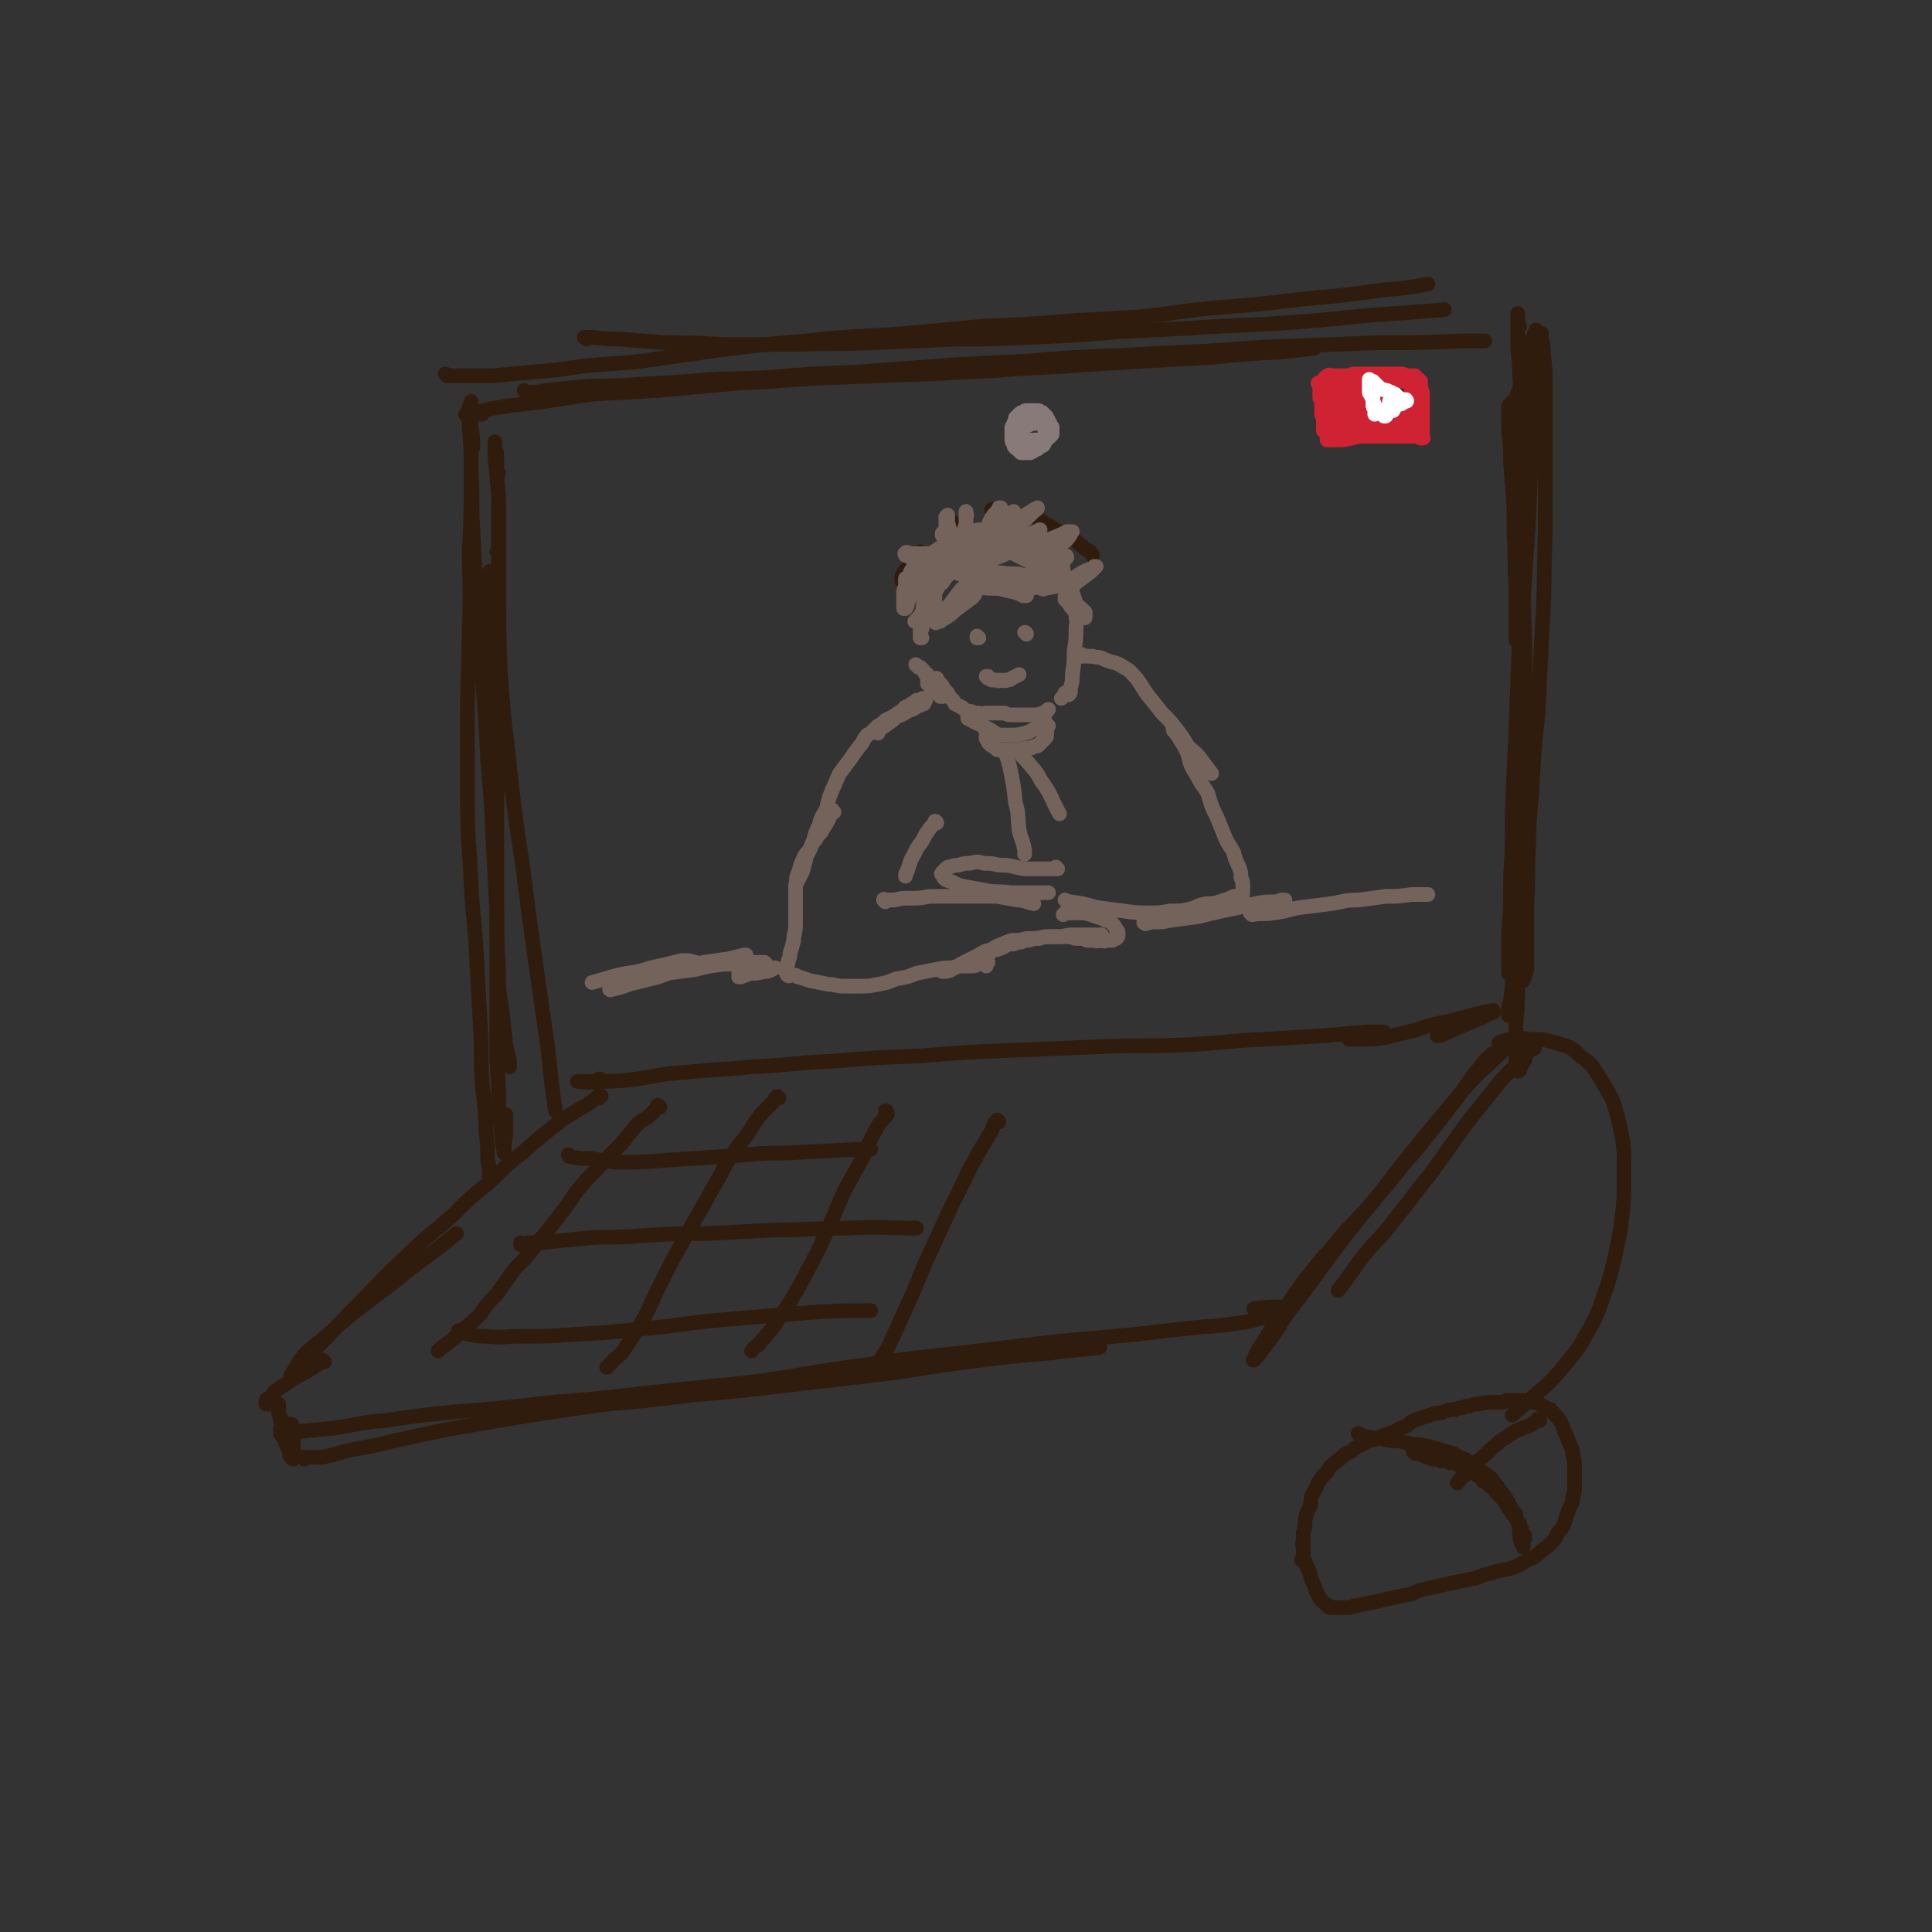 <svg viewBox='0 0 1054 1054' version='1.1' xmlns='http://www.w3.org/2000/svg' xmlns:xlink='http://www.w3.org/1999/xlink'><rect x="0" y="0" width="1054" height="1054" fill="#333333" stroke="none"/><g fill='none' stroke='rgb(48,28,12)' stroke-width='8' stroke-linecap='round' stroke-linejoin='round'><path d='M268,313c0,0 -1,-2 -1,-1 0,13 0,14 0,28 1,19 1,19 2,37 1,20 1,20 3,40 0,6 0,6 0,13 '/><path d='M272,258c0,0 -1,-1 -1,-1 0,0 0,1 0,0 0,-4 0,-4 0,-9 0,-2 -1,-2 -1,-3 0,-1 0,-1 0,-2 0,-1 0,-1 0,-1 0,0 0,-1 0,-1 0,4 0,4 0,8 1,11 1,11 2,21 0,13 0,13 0,26 0,15 0,15 0,30 0,19 0,19 0,38 0,23 0,23 0,45 -1,25 -1,25 -1,49 0,23 0,23 0,46 0,21 0,21 0,41 0,17 0,17 0,34 1,13 1,13 1,26 1,8 1,8 2,16 0,3 0,3 1,7 0,0 0,1 0,1 0,-4 0,-5 1,-10 0,-6 0,-6 0,-11 '/><path d='M272,302c0,0 -1,-1 -1,-1 0,0 1,1 1,1 0,-6 0,-7 0,-13 0,-4 0,-4 0,-9 0,-2 0,-2 0,-4 0,-1 0,-1 0,-2 0,0 0,-1 0,0 0,6 0,7 0,14 0,15 0,15 0,30 0,25 0,25 1,49 2,30 3,30 6,61 4,34 5,33 9,67 4,29 4,29 8,57 3,20 3,20 5,40 1,7 1,7 2,14 '/><path d='M263,226c0,-1 -1,-1 -1,-1 -1,-1 0,0 -1,0 '/><path d='M255,227c0,0 -1,-1 -1,-1 0,0 0,0 0,0 0,0 0,0 1,0 3,0 3,-1 6,-1 6,-2 6,-2 13,-3 11,-2 11,-1 23,-3 13,-2 13,-2 27,-4 17,-1 17,-1 35,-2 22,-2 22,-2 44,-4 25,-1 25,-2 50,-3 26,-1 26,-1 53,-2 20,-1 20,-1 39,-2 23,-2 23,-1 46,-3 17,-1 17,-1 33,-2 18,-1 18,-1 36,-2 20,-2 20,-2 39,-3 9,-1 9,-1 18,-2 '/><path d='M287,214c0,0 -1,-1 -1,-1 0,0 1,1 2,1 5,0 5,0 10,-1 9,-1 9,-1 19,-2 13,-1 13,0 26,-1 16,-1 16,-1 33,-2 21,-2 21,-1 42,-2 24,-2 24,-2 49,-3 27,-2 27,-2 54,-4 19,-1 19,-1 39,-2 24,-2 24,-2 48,-3 20,-1 20,-1 40,-2 25,-1 25,-2 50,-3 27,-1 27,-1 53,-2 23,0 23,0 46,-1 6,0 6,0 13,0 '/><path d='M836,187c-1,0 -1,-1 -1,-1 0,0 0,0 0,1 1,0 0,0 0,0 0,2 0,2 0,3 1,7 1,7 1,13 0,12 0,12 0,23 0,16 0,16 -1,32 -1,27 -1,27 -3,54 -2,33 -2,33 -3,65 -1,21 -1,21 -2,43 -1,21 -1,21 -2,41 -1,17 -1,17 -1,34 -1,12 -1,12 -1,24 0,5 0,5 0,10 0,1 0,1 0,2 '/><path d='M829,178c-1,-1 -1,-1 -1,-1 0,-1 0,0 0,0 0,0 0,0 0,-1 0,0 0,0 0,-1 0,-1 0,-1 0,-2 0,0 0,0 0,-1 0,0 0,0 0,-1 0,0 0,0 0,0 0,2 0,2 0,4 0,6 0,6 0,11 0,9 1,9 1,18 1,13 1,13 1,26 1,17 1,17 1,34 0,31 0,31 0,62 1,27 1,27 1,55 0,22 0,22 0,43 0,22 1,22 0,43 0,19 0,19 -1,37 -1,15 -2,15 -3,31 0,12 0,12 -1,24 0,8 0,8 0,16 0,4 0,4 0,7 0,1 0,1 0,2 1,0 1,1 2,0 1,-2 1,-3 3,-6 '/><path d='M257,223c0,0 -1,-1 -1,-1 -1,5 0,6 0,11 1,12 1,12 1,24 1,16 0,16 1,33 1,19 1,19 2,39 2,21 2,21 3,41 2,22 2,22 3,44 2,23 2,23 3,45 1,19 1,19 2,38 0,15 0,16 1,31 0,12 0,12 2,24 1,9 1,9 2,18 1,5 1,5 2,9 0,1 0,1 0,2 0,1 0,1 0,1 -2,-4 -2,-5 -4,-10 -1,-3 -1,-3 -3,-7 '/><path d='M258,244c0,0 -1,0 -1,-1 0,0 0,-1 1,-1 0,-6 -1,-6 -1,-12 0,-3 0,-3 0,-7 0,-1 0,-1 0,-1 0,-1 0,-1 0,-2 0,-1 0,-1 0,-1 0,0 0,1 0,2 0,7 0,7 0,15 0,13 0,13 0,27 0,18 0,18 -1,36 0,21 1,21 0,42 0,24 -1,24 -1,47 0,25 0,25 0,49 0,22 1,22 2,45 1,20 2,20 3,40 1,19 1,19 2,37 1,16 0,16 1,31 1,13 2,13 2,26 1,9 1,9 1,17 1,4 1,4 1,8 0,0 0,0 0,1 0,0 0,0 0,0 '/><path d='M244,205c0,0 0,0 -1,-1 0,0 1,1 1,1 0,0 0,0 0,0 1,0 1,0 2,0 5,0 5,0 9,0 7,0 7,0 14,0 10,-1 10,-1 21,-2 13,-1 13,-1 26,-3 17,-2 17,-1 34,-3 21,-3 21,-3 42,-6 24,-3 24,-3 48,-5 26,-3 26,-2 53,-4 22,-2 22,-2 43,-4 24,-1 24,-1 48,-3 18,-1 18,-1 36,-2 21,-2 21,-3 42,-5 25,-2 25,-2 50,-5 22,-2 22,-2 44,-5 12,-1 12,-1 23,-3 '/><path d='M320,185c0,-1 -2,-1 -1,-1 8,0 9,1 19,1 13,1 13,1 25,2 16,0 16,0 32,1 19,0 19,0 37,0 22,-1 22,0 44,-1 23,-1 23,-1 46,-2 20,0 20,0 40,-1 24,-1 24,-1 48,-3 20,-1 20,-1 40,-2 26,-2 26,-1 53,-3 29,-2 29,-3 58,-5 13,-1 13,-1 27,-2 '/><path d='M839,181c0,0 -1,0 -1,-1 0,0 1,1 1,1 0,0 0,0 -1,0 0,0 0,0 0,0 -1,1 -1,1 -1,1 0,1 0,2 0,3 0,5 0,5 0,11 0,9 0,9 -1,19 0,13 0,13 -1,27 -1,18 -1,18 -2,36 -2,33 -2,33 -4,67 -1,27 -1,27 -2,53 -1,22 -1,22 -2,44 0,19 0,19 0,39 0,15 1,15 1,30 0,11 0,11 -1,22 0,6 0,6 -1,13 -1,3 -1,3 -1,5 0,1 0,1 0,2 0,0 0,1 0,1 1,-2 1,-2 1,-5 2,-6 2,-6 3,-13 1,-11 1,-11 1,-22 0,-17 0,-17 0,-34 -1,-25 -1,-25 -1,-49 '/><path d='M828,350c0,0 -1,0 -1,-1 0,-2 0,-2 0,-5 0,-11 0,-11 0,-23 -1,-15 0,-15 -1,-29 0,-14 0,-14 -1,-28 -1,-11 -1,-11 -1,-21 -1,-7 -1,-7 -1,-13 0,-3 0,-3 0,-6 0,-1 0,-1 0,-2 0,-1 0,-1 1,-1 0,-1 0,-1 1,-1 0,-1 0,-1 1,-1 0,-1 0,-1 1,-1 0,-1 0,-1 1,-2 0,-1 0,-1 0,-2 1,-1 1,-1 1,-2 1,-1 1,-1 1,-1 1,-1 1,-1 1,-2 0,-1 0,-1 1,-1 '/><path d='M841,183c0,0 -1,-1 -1,-1 0,0 0,0 1,0 0,0 0,0 0,0 0,1 0,1 0,1 0,1 0,1 0,2 1,4 1,4 1,8 1,8 1,8 1,16 0,11 0,11 0,22 0,14 0,14 0,27 0,16 0,16 0,32 -1,29 0,29 -2,59 -1,20 -1,20 -2,41 -2,18 -2,18 -3,37 -1,17 -2,17 -2,34 -1,16 0,16 -1,31 0,11 0,11 0,23 0,7 0,7 0,14 -1,3 -1,3 -2,6 0,0 0,0 0,0 '/></g>
<g fill='none' stroke='rgb(135,122,121)' stroke-width='8' stroke-linecap='round' stroke-linejoin='round'><path d='M557,228c0,0 -1,-1 -1,-1 0,0 1,1 1,1 0,0 -1,0 -1,0 0,1 0,1 0,1 -1,1 -1,1 -1,1 0,1 0,1 0,1 0,0 0,0 0,1 0,1 0,1 0,2 0,1 0,1 0,1 0,1 0,1 0,2 1,1 1,1 2,2 1,0 1,0 2,1 1,0 1,0 3,0 1,1 1,0 3,0 1,0 1,1 2,0 2,0 2,0 3,0 1,-1 1,-1 2,-1 1,-1 1,-1 1,-1 1,-1 1,-1 1,-1 0,-1 0,-1 0,-2 0,-1 0,-1 0,-2 -1,-1 -1,-1 -1,-1 0,-1 0,-1 -1,-2 0,-1 0,-1 -1,-2 0,-1 0,-1 -1,-1 0,-1 0,-1 -1,-1 0,-1 0,-1 -1,-1 -1,-1 -1,-1 -2,-1 -1,0 -1,0 -2,0 -1,0 -1,0 -2,0 -1,0 -1,0 -2,0 -1,0 -1,0 -2,1 -1,0 -1,0 -2,1 -1,1 -1,1 -2,2 0,1 0,1 -1,3 0,1 0,1 -1,2 0,2 0,2 0,3 0,2 0,2 0,3 0,2 0,2 1,3 0,1 0,2 2,3 1,1 1,1 2,2 1,0 1,0 3,0 1,0 1,0 2,0 2,-1 2,-1 3,-2 1,-1 1,-1 2,-3 1,-1 1,-1 2,-3 1,-2 1,-2 1,-3 0,-2 0,-2 0,-3 0,-1 0,-1 0,-2 0,-1 0,-1 -1,-2 0,-1 0,-1 -1,-1 -1,-1 -1,-1 -2,-1 -1,-1 -1,-1 -3,-1 -1,0 -1,0 -2,0 -1,0 -1,0 -2,0 -1,0 -1,0 -2,1 -1,1 -1,1 -1,2 -1,1 -1,1 -1,2 -1,1 -1,1 -1,2 0,2 0,2 0,4 0,1 0,1 1,2 0,2 0,2 1,3 1,1 1,2 2,3 2,0 2,0 3,0 3,0 3,0 5,0 1,-1 1,-1 3,-2 1,-1 1,-1 1,-3 1,-1 1,-1 1,-3 0,-2 0,-2 0,-4 -1,-1 -2,-1 -3,-2 -2,-1 -2,0 -4,0 -1,0 -1,0 -3,1 '/></g>
<g fill='none' stroke='rgb(48,28,12)' stroke-width='8' stroke-linecap='round' stroke-linejoin='round'><path d='M329,590c-1,-1 -1,-1 -1,-1 -1,-1 -1,0 -2,0 -1,1 -1,1 -3,1 -1,1 -1,0 -3,0 -1,1 -1,0 -2,0 -1,0 -1,0 -2,0 -1,0 -1,0 -1,0 0,0 0,0 0,0 4,0 4,1 9,0 10,0 10,0 21,-1 14,-2 14,-3 29,-4 18,-2 18,-1 36,-3 21,-1 21,-2 43,-3 25,-2 25,-2 50,-3 24,-2 24,-2 49,-3 24,-1 25,-1 49,-2 23,-1 23,0 46,-1 21,-1 21,-2 42,-3 17,-1 17,-1 34,-2 11,-1 11,-1 22,-2 4,0 4,0 9,0 0,0 1,0 1,0 -2,0 -2,0 -5,0 -5,1 -5,1 -10,2 '/><path d='M328,598c0,0 0,0 -1,-1 0,0 1,1 1,1 0,0 -1,0 -1,1 -2,0 -2,0 -3,1 -4,3 -4,3 -8,5 -6,4 -7,4 -12,8 -9,7 -9,7 -18,15 -10,8 -10,8 -19,17 -10,8 -10,8 -19,17 -13,12 -14,11 -27,24 -12,11 -12,12 -24,24 -10,10 -10,10 -19,20 -6,6 -6,6 -11,12 -3,2 -2,3 -5,5 -1,1 -1,1 -2,2 -1,1 -2,2 -1,1 3,-5 3,-6 8,-12 6,-5 6,-5 12,-10 7,-6 7,-6 14,-12 8,-6 8,-6 16,-12 8,-6 8,-6 15,-12 7,-5 7,-5 15,-11 5,-4 5,-4 10,-8 '/><path d='M822,572c0,0 -1,-1 -1,-1 0,0 1,1 1,1 0,0 0,0 0,-1 0,0 0,0 1,0 1,-1 1,-1 2,-1 0,-1 0,-1 0,-1 1,0 1,0 0,0 -5,4 -5,4 -10,9 -9,8 -9,8 -17,17 -10,12 -10,12 -20,24 -13,16 -13,16 -26,33 -14,17 -14,17 -27,34 -10,14 -10,14 -20,27 -7,9 -6,10 -13,19 -3,4 -3,4 -6,8 -1,1 -1,1 -2,2 0,0 -1,0 0,0 1,-3 1,-4 4,-8 5,-8 5,-8 10,-16 7,-10 7,-10 14,-20 8,-10 8,-10 16,-19 8,-10 9,-10 18,-20 9,-11 10,-11 19,-23 8,-9 8,-9 16,-19 7,-9 7,-9 14,-18 5,-7 5,-7 10,-14 3,-3 2,-3 5,-6 1,-2 1,-1 2,-2 1,-1 1,-1 2,-2 0,0 0,0 1,0 '/><path d='M741,567c-1,0 -1,0 -1,-1 -1,0 0,1 0,1 -1,0 -1,0 -2,0 0,0 0,0 -1,0 0,0 0,0 -1,0 0,0 0,0 0,0 2,0 2,0 5,0 7,0 7,0 15,-1 8,-2 8,-2 16,-4 9,-3 9,-3 19,-5 7,-2 8,-2 15,-4 4,-1 4,-1 7,-1 1,-1 2,-1 2,0 -2,1 -3,1 -6,3 -10,4 -10,4 -21,9 -2,1 -2,1 -4,1 '/><path d='M161,781c0,0 0,-1 -1,-1 0,0 1,0 1,0 0,0 0,0 -1,0 0,0 0,0 -1,0 0,0 0,0 0,1 -1,0 -2,0 -1,0 2,0 2,0 5,0 10,-1 10,-1 20,-2 13,-2 13,-3 27,-4 20,-3 20,-3 41,-5 25,-2 25,-2 50,-5 26,-2 26,-2 51,-5 29,-3 29,-3 58,-6 30,-4 29,-5 59,-9 28,-4 28,-4 56,-7 25,-3 25,-3 50,-6 22,-2 22,-2 44,-4 17,-2 17,-2 35,-4 14,-1 14,-1 27,-3 8,-2 8,-2 16,-3 2,-1 2,-1 5,-2 0,0 1,0 0,-1 -1,-1 -2,-1 -4,-2 -7,0 -7,0 -14,1 '/><path d='M177,743c0,0 -1,-1 -1,-1 0,0 0,0 1,1 0,0 0,0 0,0 -1,0 -1,-1 -1,0 0,0 0,0 -1,0 -1,1 -1,1 -3,2 -1,1 -1,1 -3,2 -2,2 -2,1 -5,3 -4,2 -4,2 -8,5 -3,2 -3,2 -6,4 -1,1 -1,1 -2,3 -1,1 -1,1 -2,1 -1,1 -1,1 -1,2 0,0 0,0 0,1 0,0 0,0 1,0 1,0 1,0 2,0 0,0 0,0 1,0 0,0 0,0 1,0 0,0 0,-1 1,0 0,0 0,0 1,0 0,1 0,1 0,2 0,0 0,0 0,1 0,1 0,1 0,2 0,1 0,1 1,2 0,1 0,1 0,2 1,0 1,1 2,1 1,1 2,1 4,1 '/><path d='M154,783c0,0 0,-1 -1,-1 0,0 1,1 1,1 0,0 0,0 0,0 0,-1 0,-1 0,-1 -1,-1 -1,-1 -1,-1 0,-1 0,-1 0,-1 0,0 0,-1 0,-1 0,0 0,1 0,1 1,3 0,3 2,5 1,3 1,3 2,5 1,2 1,2 1,4 1,1 1,1 1,1 0,1 1,1 1,1 0,-1 0,-1 0,-2 0,-1 0,-1 0,-3 0,-1 0,-1 0,-2 0,-2 0,-2 0,-3 0,0 0,0 0,0 0,1 0,1 0,3 '/><path d='M166,796c0,0 -1,-1 -1,-1 0,0 0,0 1,0 0,0 -1,0 -1,0 0,0 0,0 0,0 1,1 0,0 0,0 0,0 1,0 2,0 4,0 4,0 9,0 8,-2 8,-2 15,-4 12,-2 12,-2 24,-5 14,-3 14,-3 28,-6 23,-4 23,-4 47,-8 20,-3 20,-3 41,-6 23,-2 23,-2 47,-5 24,-2 24,-2 49,-5 26,-3 26,-3 52,-6 24,-3 24,-4 49,-7 23,-3 23,-3 46,-5 13,-2 13,-1 26,-3 '/><path d='M837,572c0,-1 -1,-1 -1,-1 0,0 0,0 0,0 0,0 0,0 0,0 0,0 0,0 0,0 0,1 0,1 -1,1 -2,2 -1,2 -3,4 -8,9 -9,8 -16,17 -8,10 -8,10 -16,20 -10,14 -10,14 -20,28 -10,12 -9,12 -19,24 -8,11 -9,10 -17,20 -7,9 -7,10 -14,19 '/><path d='M819,570c-1,0 -1,-1 -1,-1 -1,0 0,0 0,0 0,0 0,0 0,0 0,0 0,0 1,0 0,-1 0,-1 1,-1 3,-1 3,-1 5,-1 5,0 5,-1 10,0 7,0 7,0 14,2 7,2 8,2 13,7 7,5 7,6 12,14 6,10 6,10 9,21 3,14 3,14 3,28 0,16 0,16 -2,32 -3,15 -3,16 -7,30 -5,13 -4,14 -11,26 -6,11 -7,11 -15,21 -8,9 -9,9 -18,17 -3,3 -4,3 -8,7 '/><path d='M711,852c0,0 -1,-1 -1,-1 0,0 1,0 1,1 0,0 0,0 0,0 0,0 0,0 0,0 -1,-1 0,-1 0,-1 0,-1 0,-1 0,-2 0,-2 0,-2 0,-5 0,-1 -1,-1 0,-3 0,-3 0,-3 0,-5 1,-3 1,-3 1,-7 1,-4 1,-4 3,-8 0,-3 0,-3 1,-6 2,-3 2,-3 3,-6 2,-3 2,-3 5,-6 1,-2 1,-2 3,-4 2,-2 3,-2 5,-4 2,-2 2,-2 5,-3 2,-2 2,-2 4,-3 3,-1 3,-2 6,-3 4,-1 4,-1 8,-3 3,-1 3,-1 6,-2 3,-2 3,-2 6,-3 2,-1 2,-2 4,-3 3,-1 3,-1 6,-2 3,-1 3,-1 6,-2 3,0 3,0 5,-1 3,-1 3,-1 6,-1 2,-1 2,-1 4,-1 2,-1 2,-1 4,-1 2,-1 2,-1 5,-1 4,-1 4,-1 8,-1 1,0 1,0 3,0 2,0 2,0 4,-1 3,0 3,0 5,0 2,0 2,0 4,0 3,1 3,0 5,1 2,0 2,0 4,1 3,2 3,2 6,3 2,3 3,3 5,6 2,3 1,3 3,7 1,2 1,2 2,5 1,2 1,2 2,5 0,2 0,2 1,5 0,3 0,3 0,5 0,2 0,2 0,5 0,2 0,2 0,5 0,2 0,2 -1,5 0,2 0,2 -1,4 -1,2 -1,2 -2,5 -1,3 -1,3 -2,6 -1,2 -1,2 -3,4 -1,2 -1,3 -3,5 -3,3 -3,3 -6,5 -2,2 -2,2 -5,4 -5,2 -5,3 -10,5 -6,2 -6,1 -12,3 -4,1 -4,1 -9,3 -5,1 -5,1 -10,2 -5,1 -5,1 -9,2 -5,1 -5,1 -9,2 -5,1 -4,2 -9,3 -5,1 -5,1 -10,2 -4,1 -4,1 -8,2 -3,0 -3,1 -6,1 -3,1 -3,1 -5,1 -2,1 -2,1 -5,1 -1,0 -1,0 -3,0 -1,0 -1,0 -2,0 -1,0 -1,0 -3,0 -1,0 -1,0 -1,-1 -1,0 -1,0 -2,-1 -1,-1 -1,-1 -2,-2 -1,-1 -1,-1 -2,-3 -1,-2 -1,-2 -2,-5 -1,-2 -1,-2 -2,-5 0,-1 0,-1 -1,-3 0,-1 0,-1 -1,-2 0,-1 0,-1 -1,-2 0,0 0,0 0,-1 '/><path d='M742,783c0,0 -1,0 -1,-1 0,0 0,1 1,1 0,0 0,0 1,0 2,1 2,1 4,1 3,1 4,0 7,1 5,1 5,1 9,1 4,1 4,1 8,2 4,0 4,0 8,1 3,1 3,1 7,2 3,1 3,1 7,2 3,2 3,2 6,3 3,2 3,2 5,4 2,1 2,1 3,2 3,2 3,2 6,4 2,2 2,3 4,5 1,2 1,2 3,4 2,3 2,3 4,7 1,2 1,2 3,4 0,2 0,2 1,4 1,2 0,2 1,4 0,1 0,1 1,3 0,1 0,1 1,3 0,1 0,1 0,2 0,1 0,1 0,2 0,0 0,0 0,0 0,0 0,0 0,0 '/><path d='M840,775c0,-1 -1,-1 -1,-1 0,0 0,0 1,0 0,0 0,0 0,0 0,0 0,0 0,0 0,0 0,0 0,0 0,0 0,0 0,0 0,0 0,0 0,0 0,1 -1,1 -1,1 -2,1 -2,1 -3,2 -2,1 -2,1 -5,2 -5,2 -5,2 -9,5 -4,2 -4,3 -8,6 -4,4 -4,4 -9,8 -3,4 -3,4 -6,7 -2,1 -2,1 -3,3 -1,1 -1,1 -1,1 '/><path d='M830,834c-1,0 -1,-1 -1,-1 0,0 0,0 0,1 0,0 0,0 0,0 0,1 0,1 0,1 0,2 0,2 0,3 0,2 1,2 1,4 '/><path d='M772,793c0,0 0,-1 -1,-1 0,0 1,0 1,0 0,0 0,0 0,0 1,0 1,0 1,0 1,1 1,1 2,1 1,1 1,1 2,1 1,1 1,1 2,1 2,1 2,1 4,1 1,0 1,0 3,1 1,0 1,0 2,0 2,0 2,0 3,1 1,0 1,0 3,0 1,1 1,1 2,1 1,1 1,1 2,1 1,1 1,1 2,1 1,0 1,0 2,1 1,0 1,1 2,1 1,1 1,1 2,2 1,0 1,0 2,1 1,1 0,1 1,2 1,0 1,0 2,1 1,1 1,1 2,2 1,0 1,0 2,1 1,1 1,1 1,2 1,1 1,1 2,2 1,1 1,1 2,2 1,1 1,1 2,3 1,1 1,1 1,2 1,1 1,1 2,3 1,1 1,1 2,2 1,2 1,2 2,3 0,1 0,1 1,3 0,1 0,1 0,2 1,1 1,1 1,1 1,1 0,1 1,1 0,1 0,1 0,1 0,0 0,0 0,0 '/><path d='M503,304c0,0 -1,-1 -1,-1 0,0 0,1 0,1 -1,1 -1,1 -2,1 -1,1 -1,1 -3,2 -1,1 0,1 -1,3 -1,0 -1,0 -2,1 0,1 0,1 0,1 0,0 0,0 0,0 0,-1 0,-1 0,-1 0,0 0,0 0,0 0,0 0,0 0,0 -1,1 -1,1 -1,2 -1,1 -1,1 -1,2 0,1 0,1 0,2 0,0 0,0 0,0 0,-1 0,-1 1,-1 1,-2 0,-2 1,-4 1,-1 1,-1 2,-2 0,-1 0,-1 0,-1 0,0 0,0 0,0 0,1 1,1 0,2 0,1 0,1 -1,3 0,0 0,0 0,1 0,0 0,0 0,0 0,0 0,-1 0,-1 1,-2 1,-2 2,-4 1,-1 1,-1 2,-2 0,-2 0,-2 1,-3 0,-1 0,-1 0,-2 1,-1 1,-1 2,-2 '/><path d='M521,286c0,0 0,0 -1,-1 0,0 1,1 1,1 '/><path d='M542,279c0,0 -1,-1 -1,-1 0,0 0,0 0,0 1,1 1,1 1,1 1,0 1,0 2,1 1,0 1,0 2,1 2,0 2,0 4,0 3,1 3,0 5,0 2,0 2,0 4,0 2,0 2,0 3,0 2,1 2,1 3,1 1,1 1,1 3,2 1,1 1,1 2,2 2,0 2,1 3,1 2,2 3,2 5,3 2,1 1,1 3,2 2,1 2,1 4,2 2,1 2,1 4,3 2,1 2,2 4,3 2,1 2,1 3,3 '/></g>
<g fill='none' stroke='rgb(116,99,91)' stroke-width='8' stroke-linecap='round' stroke-linejoin='round'><path d='M520,295c-1,0 -1,-1 -1,-1 -1,0 0,1 -1,1 -1,3 -2,3 -3,5 -2,4 -2,4 -4,9 -1,6 -1,6 -3,11 -1,6 -1,6 -2,11 -1,3 -1,3 -1,7 -1,1 -1,1 -1,2 -1,2 -1,2 -1,3 0,0 0,0 0,0 '/><path d='M503,348c0,0 -1,0 -1,-1 0,0 0,1 0,1 0,-2 0,-3 0,-5 1,-3 1,-3 1,-7 1,-4 0,-4 1,-7 0,-2 1,-2 1,-5 1,-2 1,-2 2,-4 0,-2 0,-2 2,-4 1,-2 2,-2 4,-5 1,-1 1,-1 3,-3 2,-1 2,-1 3,-1 1,-1 1,-1 3,-2 2,0 2,0 3,-1 2,0 2,0 4,-1 2,-1 2,-1 3,-1 4,-1 4,-1 7,-1 2,0 2,0 4,0 2,0 2,0 3,0 2,0 2,0 4,0 2,0 2,1 3,1 2,1 2,1 4,2 2,1 2,1 4,2 3,2 3,2 6,3 3,1 3,1 5,1 2,0 2,0 3,0 2,1 2,0 3,1 1,1 1,1 2,1 1,2 1,2 2,5 2,3 1,3 3,6 1,3 1,3 2,6 1,2 2,2 3,3 1,1 1,1 2,2 0,1 0,1 0,1 '/><path d='M562,303c-1,0 -1,-1 -1,-1 0,0 0,0 0,0 0,0 0,0 0,0 0,0 0,0 -1,-1 0,0 0,0 0,-1 -1,0 -1,0 -2,-1 -3,0 -3,-1 -5,-1 -3,-1 -4,-1 -7,-1 -6,1 -7,1 -13,4 -4,2 -4,2 -8,5 -4,3 -4,3 -7,7 -2,2 -2,2 -4,5 -1,1 -2,1 -3,2 0,1 0,1 -1,2 0,0 0,0 0,0 0,0 0,0 0,0 1,0 1,0 1,-1 0,0 1,0 0,0 0,0 0,0 -1,1 -2,3 -2,3 -4,6 -1,3 -1,3 -2,5 -1,1 -1,1 -2,3 -1,1 -1,1 -2,2 0,1 0,1 -1,1 0,0 0,0 0,0 '/><path d='M529,308c-1,0 -1,-1 -1,-1 -1,0 0,0 0,0 1,0 1,0 1,0 1,0 1,0 1,1 0,2 0,2 0,3 0,2 0,2 0,3 0,1 0,1 0,2 0,1 0,1 0,2 1,0 1,0 2,0 1,0 1,-1 2,-1 0,-1 0,-1 1,-2 0,0 1,-1 0,0 -2,1 -2,1 -4,3 -5,5 -5,5 -9,9 -2,3 -2,3 -4,6 -1,1 -2,1 -3,2 0,0 -1,0 -1,1 0,0 1,0 2,-1 3,-2 3,-2 6,-5 4,-2 4,-2 7,-5 1,0 1,0 2,-1 0,0 1,0 1,0 -1,1 -1,2 -3,3 -4,3 -4,3 -8,6 -2,2 -2,2 -5,4 -2,1 -2,1 -3,2 -1,0 -1,0 -2,0 0,1 -1,1 -1,0 3,-1 3,-1 6,-3 1,-1 1,-1 3,-2 '/><path d='M532,319c0,0 -1,-1 -1,-1 0,-1 0,0 0,-1 0,0 0,0 0,-1 0,0 -1,0 -1,0 -3,3 -3,3 -6,6 -3,4 -3,4 -6,8 -2,2 -2,2 -4,4 -1,1 -1,1 -2,2 -1,0 -1,0 -2,0 0,0 0,0 0,0 -1,-3 0,-3 0,-5 0,-2 0,-2 0,-3 0,-2 0,-2 0,-3 0,-1 0,-1 -1,-2 0,-1 0,-1 -1,-2 0,-1 0,-1 0,-2 0,-1 0,-1 0,-3 2,-4 1,-4 4,-7 2,-3 2,-3 5,-6 2,-1 2,-2 4,-3 3,-1 3,-1 7,-2 1,-1 1,-1 3,-1 1,0 1,0 2,0 2,0 2,0 3,0 1,0 1,0 3,-1 0,0 0,0 1,-1 0,0 0,0 0,0 -1,0 -1,0 -3,0 -3,1 -4,1 -7,3 -4,2 -4,2 -8,4 -4,2 -4,2 -8,5 -1,1 -1,1 -3,3 -1,0 -1,0 -2,1 0,0 -1,1 0,0 2,-1 3,-1 6,-3 3,-3 3,-3 5,-6 1,-1 1,-2 2,-3 0,-1 1,-1 0,-2 0,-1 -1,-1 -2,-1 -4,2 -5,2 -9,6 -3,2 -2,2 -5,5 -1,1 -1,1 -2,2 -1,1 -1,1 -1,2 -1,0 -1,0 -1,0 0,0 1,0 1,0 0,-1 0,-1 1,-2 0,-1 0,-1 0,-2 0,0 0,-1 0,-1 -2,1 -3,1 -5,3 -2,2 -2,2 -3,5 -1,1 -1,1 -1,2 -1,1 -1,1 -1,2 0,0 0,0 0,1 0,0 0,0 0,0 0,-1 0,-1 0,-1 0,-1 0,-1 0,-2 0,0 0,-1 0,0 0,0 0,1 0,2 0,3 -1,3 -1,5 0,2 0,2 0,4 0,1 0,1 0,2 0,1 0,1 0,2 0,0 0,0 0,1 0,0 0,0 0,0 1,0 0,-1 0,-1 0,0 1,1 1,1 1,-1 1,-2 1,-3 2,-4 2,-4 3,-8 2,-4 2,-4 4,-8 1,-3 1,-3 3,-6 3,-2 3,-2 5,-4 3,-2 3,-2 5,-3 3,-1 3,0 6,-1 4,-1 4,-1 8,-2 2,-1 2,-1 4,-2 3,0 3,0 7,-1 3,0 3,0 6,0 3,1 3,1 6,2 3,1 3,2 7,3 3,2 3,1 6,3 2,0 2,0 4,1 1,1 1,0 2,1 2,1 2,1 3,1 1,1 1,1 3,2 1,1 0,1 1,2 1,0 1,0 2,1 0,0 0,0 0,1 0,0 0,0 0,0 0,0 0,0 -1,0 -1,0 -1,0 -2,-1 0,0 0,0 -1,0 0,1 -1,1 -1,1 1,2 1,2 1,4 1,1 1,1 2,3 1,1 1,1 2,2 1,0 0,0 1,1 0,0 0,0 0,0 -2,-1 -2,-1 -4,-2 -6,-1 -5,-1 -11,-2 -5,-1 -5,-1 -10,-1 -5,0 -5,0 -9,0 -5,0 -5,1 -9,1 -2,0 -2,0 -5,0 -1,0 -1,0 -2,-1 -1,0 -1,0 -2,-1 0,0 -1,0 0,-1 0,0 0,-1 1,-1 2,-1 2,0 3,0 4,0 4,-1 8,0 3,1 3,2 6,4 3,2 3,3 6,5 1,1 1,1 3,2 1,0 1,0 2,1 1,0 1,0 2,0 0,0 0,0 0,0 -1,0 -1,0 -2,-1 -5,-1 -5,-1 -9,-2 -4,-1 -4,-1 -9,-2 -2,0 -2,0 -4,0 -1,-1 -1,-1 -2,0 0,0 0,0 0,0 -1,0 0,0 0,0 4,1 5,1 9,1 6,0 6,0 11,0 5,0 5,0 9,0 2,-1 2,0 3,-1 1,0 1,0 2,0 1,-1 1,-1 1,-1 -3,-3 -3,-3 -7,-4 -6,-2 -6,-2 -12,-2 -8,-1 -8,-1 -16,-1 -4,0 -4,0 -7,1 -2,0 -2,0 -3,0 -1,0 -1,0 -1,0 1,-1 2,-1 3,-2 4,-2 5,-1 9,-3 5,-3 5,-3 11,-5 5,-2 5,-2 10,-5 2,0 2,-1 4,-1 0,0 1,0 1,0 0,0 -1,0 -2,0 -5,3 -5,3 -10,5 -6,3 -7,2 -13,5 -1,0 -1,1 -2,1 -1,0 -1,0 -1,0 0,0 0,0 0,0 4,-2 4,-2 8,-4 4,-2 5,-2 8,-5 2,-1 2,-1 3,-3 0,-1 1,-1 0,-2 -1,-2 -1,-3 -3,-3 -8,0 -9,1 -17,3 -6,2 -6,2 -11,5 -4,2 -4,2 -8,5 -1,0 -1,1 -2,2 -1,1 -1,1 -1,1 2,1 3,1 6,1 5,-2 5,-3 10,-5 3,-2 3,-2 6,-4 1,-1 1,-1 2,-1 1,-1 1,-1 2,-2 1,-1 1,-2 1,-3 0,-1 -1,-1 -2,-2 -3,0 -3,0 -6,0 -1,1 -1,1 -3,2 -1,1 -1,1 -1,2 -1,1 -1,1 -1,2 0,0 0,0 0,0 2,0 3,0 5,0 2,-1 2,-1 4,-3 1,0 1,0 2,-1 0,-1 1,-1 1,-2 -1,-1 -1,-2 -2,-2 -5,1 -5,1 -10,3 -5,2 -5,2 -9,6 -3,1 -3,1 -5,4 -1,0 -1,1 -2,1 0,1 -1,1 0,1 2,0 3,0 7,-2 5,-2 5,-2 10,-4 3,-1 3,-1 6,-3 1,-1 1,-1 2,-2 1,0 1,-1 1,-1 -2,0 -3,0 -6,1 -5,1 -5,2 -10,4 -3,2 -3,2 -7,3 -3,2 -3,2 -6,3 -1,1 -1,1 -2,1 -2,1 -2,0 -3,0 -2,0 -2,1 -3,0 -1,0 -1,0 -2,-1 -1,0 -1,0 -1,0 0,-1 -1,-1 0,-1 0,-1 1,-1 2,0 4,0 4,0 9,0 3,0 3,0 5,0 2,1 2,0 4,0 1,0 1,1 2,0 1,0 1,0 1,0 0,-1 0,-1 0,-2 0,-1 1,-1 0,-2 0,-2 -1,-1 -1,-3 -1,-1 -1,-1 -1,-2 0,-1 -1,-1 -1,-1 0,-1 0,-1 0,-1 0,0 0,0 0,0 0,0 0,0 0,0 0,0 0,0 0,0 0,0 0,0 1,0 0,0 0,0 0,0 1,0 1,-1 1,-2 0,-1 0,-1 0,-2 0,-2 0,-2 0,-3 0,-1 0,-1 0,-2 0,0 1,-1 1,-1 0,2 0,2 0,4 1,3 1,3 1,6 0,1 0,1 0,2 1,1 1,1 1,2 1,0 1,1 1,0 3,-1 3,-2 5,-4 1,-2 1,-2 2,-5 0,-2 0,-2 0,-4 1,-1 0,-1 0,-2 0,0 0,0 0,-1 0,0 0,0 0,0 0,3 0,3 0,6 0,2 0,2 0,4 0,2 0,2 0,3 1,0 1,1 1,1 2,1 2,1 3,0 3,0 3,0 4,-2 4,-3 3,-3 6,-7 2,-2 2,-2 3,-4 1,-1 1,-1 1,-2 0,0 0,0 1,-1 0,0 0,0 -1,0 -1,2 -1,2 -3,4 -2,3 -2,3 -3,6 -1,1 -1,1 -2,2 0,1 0,1 0,1 0,1 0,1 0,1 2,0 3,0 5,-1 3,-2 3,-2 6,-5 1,-1 1,-1 3,-3 0,-1 0,-1 1,-1 0,-1 0,-1 1,-1 0,0 0,-1 0,-1 -2,1 -2,1 -3,3 -3,2 -3,2 -5,5 -1,0 -1,0 -2,1 -1,1 -1,1 -1,2 0,0 -1,1 -1,1 4,-2 5,-2 8,-4 5,-3 5,-3 10,-6 2,-1 2,-1 5,-3 1,0 1,0 2,-1 0,0 0,0 0,0 0,1 -1,1 -2,2 -5,5 -5,5 -10,9 -3,4 -3,3 -6,6 -2,2 -2,2 -3,3 -1,1 -1,1 -1,1 0,0 0,1 0,1 5,-1 5,-1 9,-3 4,-2 4,-2 8,-4 2,-1 2,-1 4,-2 1,0 1,0 2,-1 0,0 1,0 0,0 0,0 0,1 -1,1 -3,2 -4,2 -7,5 -2,1 -2,1 -5,3 -1,1 -1,1 -2,1 0,1 -1,1 -1,1 1,1 2,0 3,0 7,-2 7,-2 14,-4 5,-2 5,-2 10,-4 2,-1 2,-1 4,-2 1,0 1,0 2,0 0,0 1,0 1,0 -2,3 -2,4 -5,6 -4,4 -4,4 -8,7 -3,2 -3,2 -6,3 -1,1 -1,1 -2,2 -1,0 -1,0 -1,0 1,1 2,0 4,0 4,-1 4,-1 7,-3 3,-1 2,-1 5,-2 0,0 0,0 1,0 1,0 1,0 1,0 1,0 1,1 1,1 -2,3 -3,3 -5,6 -3,3 -3,3 -5,6 -2,2 -2,2 -3,3 0,1 -1,1 -1,2 1,0 1,1 2,0 6,-1 6,-1 11,-3 5,-3 5,-3 10,-6 2,-1 2,-1 5,-2 1,-1 1,-1 1,-1 1,0 1,0 1,0 -1,1 -2,2 -3,3 -4,3 -4,3 -8,6 -2,2 -2,2 -3,4 -1,1 -1,1 -2,2 -1,1 -1,1 -1,2 0,0 0,0 0,1 1,1 1,1 2,2 1,2 1,2 2,3 1,1 1,1 2,3 1,0 0,0 1,1 0,1 0,1 1,1 0,0 0,0 1,0 0,0 0,0 1,0 0,0 0,0 0,-1 1,0 1,0 1,-1 0,0 0,0 0,0 0,0 0,0 0,1 0,0 0,0 0,1 '/><path d='M501,364c-1,-1 -1,-1 -1,-1 -1,-1 0,0 0,0 0,0 0,0 0,0 0,0 0,0 0,0 1,1 1,1 2,1 1,1 1,1 2,2 1,2 1,2 2,3 0,1 0,1 1,3 0,1 0,1 0,2 0,0 0,0 0,0 0,0 0,0 0,0 0,0 0,0 -1,-1 0,-1 0,-1 0,-2 0,-1 0,-1 0,-2 0,0 0,-1 0,-1 0,1 1,1 1,2 2,3 2,3 3,6 1,1 1,1 2,2 0,1 0,1 1,2 0,0 0,0 0,0 1,0 1,0 1,0 1,-1 0,-1 0,-2 0,-1 0,-1 0,-3 -1,-1 -1,-1 -2,-2 -1,-1 -1,-1 -1,-2 0,0 0,0 0,-1 0,0 0,0 0,0 0,0 0,0 0,0 1,2 1,2 2,3 1,1 1,1 2,3 1,1 1,1 2,2 1,2 0,2 2,3 1,1 1,1 2,3 2,1 2,1 4,2 1,1 1,1 3,2 2,0 2,0 3,1 2,0 2,0 3,0 2,1 2,0 4,0 2,0 2,0 3,0 2,0 2,0 4,0 2,0 2,0 3,0 2,1 2,1 4,1 2,0 2,0 3,0 3,0 3,0 5,0 3,0 3,0 6,0 3,-1 3,-1 5,-2 1,0 0,-1 1,-1 '/><path d='M588,337c0,-1 -1,-1 -1,-1 0,-1 0,0 0,0 0,0 0,0 0,0 1,0 0,0 0,0 0,0 0,0 0,1 1,3 0,3 0,6 0,6 0,6 -1,12 0,6 0,6 -1,13 0,4 0,4 -1,7 0,1 0,1 0,2 0,1 0,1 -1,2 0,0 0,0 0,0 -1,0 -1,0 -1,0 0,0 0,0 0,-1 0,0 0,0 0,0 0,0 -1,0 -1,0 0,1 0,1 -1,2 0,0 0,0 -1,1 '/><path d='M504,384c0,0 -1,-1 -1,-1 0,0 0,1 0,1 -1,1 -1,1 -2,1 -3,2 -3,2 -6,3 -3,2 -3,2 -6,3 -2,2 -2,2 -5,4 -1,1 -1,1 -3,2 -1,1 -1,1 -2,2 0,0 0,0 0,1 0,0 0,0 0,0 '/><path d='M505,382c0,0 -1,-1 -1,-1 0,0 0,0 1,0 0,0 0,0 0,0 0,0 0,0 -1,0 0,0 0,0 0,0 -1,0 -1,0 -2,1 -1,0 -1,0 -2,0 -1,1 -1,1 -1,1 -2,1 -2,1 -3,2 -2,1 -2,0 -3,2 -3,2 -3,2 -6,4 -2,1 -2,1 -4,2 -2,2 -2,2 -4,3 -1,1 -1,1 -3,3 -1,1 -1,1 -3,2 -1,2 -1,1 -2,3 -1,2 -1,2 -2,3 -3,4 -3,4 -5,7 -3,4 -3,4 -6,8 -2,4 -2,5 -4,9 -2,5 -2,5 -3,10 -2,4 -3,4 -4,9 -2,4 -2,4 -3,8 -2,5 -2,5 -4,9 -1,4 -1,4 -2,8 -1,2 -1,2 -2,4 -1,1 -1,1 -1,2 0,0 0,0 0,0 '/><path d='M591,358c0,0 -1,0 -1,-1 0,0 0,1 0,1 1,0 1,0 2,0 2,0 2,0 4,0 2,1 2,0 5,1 2,1 2,1 5,2 4,1 4,1 7,3 4,2 4,3 7,6 3,4 3,5 6,9 4,5 4,5 8,10 4,4 4,4 8,9 3,4 3,4 6,9 4,4 4,3 7,7 3,4 3,4 6,8 0,0 0,0 0,0 '/><path d='M455,443c-1,0 -1,-2 -1,-1 -1,0 0,1 -1,3 -1,2 -1,2 -2,4 -2,3 -2,3 -3,5 -2,2 -2,2 -3,4 -2,2 -2,3 -3,5 -1,2 -2,2 -3,4 -2,4 -2,4 -3,8 -2,4 -1,4 -2,8 0,5 0,5 0,11 0,5 0,5 0,11 0,4 -1,4 -1,8 -1,4 -1,4 -2,7 0,2 0,2 -1,4 0,2 0,2 -1,3 0,1 0,1 0,3 0,1 0,1 0,1 1,1 0,1 1,1 0,1 1,0 2,0 1,0 1,0 2,0 1,1 1,1 2,1 3,1 3,1 6,2 5,1 5,1 10,2 4,0 4,1 8,1 4,0 4,0 9,0 5,0 5,0 10,-1 5,-1 5,-1 10,-3 6,-1 6,-1 11,-3 5,-1 5,-1 10,-2 5,-1 5,-1 9,-1 4,-1 4,-1 7,-1 2,0 2,0 4,0 2,0 2,0 3,-1 2,0 2,0 3,-1 1,0 1,0 2,0 0,0 1,0 1,0 0,0 0,0 -1,1 0,0 0,0 0,1 '/><path d='M483,492c0,-1 -1,-1 -1,-1 0,-1 1,0 1,0 2,0 2,0 5,0 4,-1 4,-1 8,-1 6,0 6,0 11,-1 6,0 6,0 13,0 6,0 6,0 12,0 6,0 6,0 12,0 5,1 6,1 11,2 4,0 4,1 9,2 '/><path d='M641,398c0,0 -1,0 -1,-1 0,0 0,1 0,1 0,0 0,0 0,0 0,1 1,1 1,1 1,2 1,2 2,3 2,4 2,3 4,7 2,4 1,4 3,9 2,4 2,3 4,7 2,4 3,4 5,8 2,7 2,7 5,13 2,5 2,5 4,10 2,5 3,5 5,9 1,4 1,4 3,8 1,3 1,3 1,6 1,2 1,2 1,3 0,2 0,2 0,3 0,1 0,1 0,2 0,1 0,1 -1,1 -1,1 -1,1 -2,1 -1,0 -1,0 -2,0 -1,1 -1,1 -2,1 -2,1 -2,1 -3,1 -1,0 -1,1 -3,1 -3,1 -3,1 -7,1 -5,1 -5,2 -9,3 -5,1 -5,1 -11,1 -5,1 -5,1 -11,1 -7,0 -7,0 -14,-1 -8,-1 -8,-1 -15,-2 -7,-2 -7,-2 -14,-3 -1,0 -1,0 -3,-1 '/><path d='M577,474c0,0 -1,0 -1,-1 0,0 0,1 0,1 0,0 0,0 -1,0 0,0 0,0 -1,0 -2,0 -2,0 -3,0 -2,0 -2,0 -4,0 -3,0 -3,0 -5,0 -4,0 -4,0 -8,-1 -4,-1 -4,-1 -9,-1 -4,-1 -4,-1 -8,-1 -4,-1 -4,-1 -8,0 -3,0 -3,0 -6,1 -2,0 -2,0 -5,1 -1,0 -1,0 -2,1 -1,1 -1,1 -2,2 0,0 -1,1 0,1 1,3 2,3 5,4 4,2 4,2 9,3 6,1 6,1 11,2 6,1 6,0 12,1 5,0 5,0 11,0 5,0 5,0 10,0 '/><path d='M515,530c0,0 -1,0 -1,-1 0,0 0,1 0,1 0,0 0,0 0,0 1,0 1,0 2,0 1,-1 2,0 3,-1 4,-2 3,-2 7,-4 4,-2 4,-2 8,-4 3,-2 3,-2 7,-3 3,-2 3,-2 6,-3 2,-1 2,-1 5,-2 4,0 4,0 8,-1 5,0 5,0 10,-1 4,0 4,0 9,0 4,-1 4,-1 8,-1 5,0 5,0 9,0 2,0 2,0 5,0 '/><path d='M540,520c0,0 0,-1 -1,-1 0,0 1,0 1,0 1,0 1,0 1,0 2,-1 2,-1 3,-1 3,-1 3,-1 6,-3 2,0 2,0 3,0 2,-1 2,-1 4,-1 2,-1 2,-1 4,-1 3,-1 3,-1 6,-1 3,-1 3,-1 7,-1 2,0 2,0 4,0 2,0 2,0 5,0 2,0 2,1 5,1 3,0 3,0 5,1 2,0 2,0 4,0 2,1 2,0 3,0 2,0 2,1 4,0 2,0 2,0 3,0 1,-1 2,-1 2,-1 1,-1 1,-1 1,-2 0,-2 0,-2 -1,-3 -1,-2 -1,-2 -3,-4 -3,-1 -3,-1 -5,-2 -3,-1 -3,-1 -6,-2 -3,-1 -3,-1 -6,-1 -4,0 -4,0 -8,0 0,0 0,0 -1,1 '/><path d='M529,392c0,0 -1,-1 -1,-1 0,0 0,1 0,1 1,0 1,0 1,0 1,0 1,0 1,1 1,0 1,1 2,1 2,1 2,1 4,2 2,1 2,1 4,2 3,2 3,2 5,3 3,0 3,0 6,0 4,0 4,0 8,-1 4,-1 4,-2 7,-3 1,-1 1,-1 2,-1 1,-1 1,-1 2,-2 0,-1 0,-1 0,-1 '/><path d='M534,348c0,0 -1,-1 -1,-1 0,0 0,1 0,1 1,0 0,0 0,0 '/><path d='M560,346c0,-1 -1,-1 -1,-1 0,0 0,0 0,0 0,0 0,0 0,0 0,0 0,0 0,0 '/><path d='M539,370c0,0 -1,-1 -1,-1 0,0 0,0 1,0 0,1 0,1 0,1 1,0 1,0 2,1 1,0 1,0 3,0 1,1 1,0 2,0 2,0 2,1 3,0 2,0 2,0 3,-1 2,-1 2,-1 4,-2 '/><path d='M625,504c0,0 -1,-1 -1,-1 0,0 0,0 0,0 0,1 0,0 0,0 0,0 0,0 0,0 2,0 2,1 4,0 6,0 6,0 11,-1 8,-1 8,-1 15,-2 8,-2 8,-2 17,-4 7,-1 7,-2 14,-3 5,-1 5,-1 10,-1 2,0 2,0 4,-1 1,0 1,0 2,0 0,1 0,1 -1,1 -3,2 -4,2 -7,3 -4,1 -4,1 -7,1 -1,1 -1,1 -3,1 -1,1 -1,1 -1,1 0,0 1,1 1,1 6,-1 6,0 12,-1 8,-1 8,-2 15,-3 8,-1 8,-1 16,-2 7,-1 7,-2 15,-2 8,-1 8,-1 15,-2 7,0 7,0 14,-1 4,0 4,0 9,0 '/><path d='M511,449c0,0 0,-1 -1,-1 0,0 0,0 0,1 -1,1 -1,1 -2,2 -3,4 -3,4 -5,8 -4,5 -3,5 -6,10 -1,3 -1,3 -2,6 0,1 -1,1 -1,2 0,1 0,1 0,1 0,0 0,0 0,0 0,0 0,0 0,0 '/><path d='M539,401c0,0 -1,0 -1,-1 0,0 0,1 0,1 0,0 0,0 0,0 0,0 0,0 0,0 0,1 0,1 0,1 0,1 0,1 0,1 0,0 0,0 1,1 0,1 0,1 1,2 1,1 1,1 2,1 1,1 1,1 2,2 2,0 2,0 4,0 2,0 2,0 4,0 2,0 2,0 4,0 4,-1 4,-1 7,-1 1,-1 1,-1 3,-1 1,-1 1,-1 2,-2 1,-1 1,-1 2,-2 1,-1 1,-1 1,-2 0,-1 0,-1 0,-2 0,-1 0,-1 0,-2 0,0 0,0 1,-1 0,0 0,0 0,0 '/><path d='M549,411c0,0 -1,-1 -1,-1 0,0 0,0 0,0 0,0 0,0 0,0 1,1 0,0 0,0 0,0 0,1 1,2 1,3 1,3 2,7 2,10 2,10 3,19 2,7 1,7 2,15 1,5 2,5 3,11 0,1 0,1 0,2 '/><path d='M555,410c0,-1 0,-1 -1,-1 0,0 1,0 1,0 0,0 0,0 0,0 0,0 0,0 -1,0 0,0 1,0 1,0 0,1 0,1 1,1 2,3 2,3 4,5 4,5 5,5 8,11 6,8 5,9 10,18 '/><path d='M418,526c0,0 -1,-1 -1,-1 0,0 0,0 0,0 0,0 0,0 0,0 0,0 0,0 0,0 -2,0 -2,0 -4,0 -4,0 -4,0 -8,0 -5,1 -5,1 -10,1 -8,1 -8,1 -16,3 -8,1 -8,1 -16,2 -6,1 -6,1 -12,1 -4,1 -4,0 -7,1 -1,0 -1,0 -2,0 0,0 0,0 0,0 6,-1 6,0 11,-1 8,-2 8,-2 15,-4 8,-2 8,-1 16,-3 7,-1 7,-1 14,-2 4,-1 4,-1 8,-2 0,0 0,0 1,0 0,0 0,0 0,0 -4,1 -4,1 -9,3 -8,2 -8,2 -17,4 -9,1 -9,1 -17,3 -8,2 -8,2 -16,4 -5,2 -5,1 -11,3 -2,0 -2,0 -4,1 0,0 -1,1 0,1 4,-1 5,-1 10,-3 8,-2 8,-2 16,-4 8,-3 8,-3 15,-5 2,-1 2,-1 5,-3 0,0 1,0 0,0 -3,-1 -3,-1 -7,-1 -8,2 -8,2 -17,4 -9,3 -9,2 -18,4 -7,2 -7,2 -14,4 '/></g>
<g fill='none' stroke='rgb(48,28,12)' stroke-width='8' stroke-linecap='round' stroke-linejoin='round'><path d='M360,604c-1,0 -1,-1 -1,-1 -1,0 0,1 -1,2 -2,2 -2,2 -4,4 -3,2 -4,2 -7,5 -4,5 -4,5 -8,10 -5,5 -5,5 -10,10 -6,7 -6,6 -12,13 -6,7 -5,8 -11,15 -6,8 -6,8 -12,15 -6,8 -6,8 -13,15 -5,7 -5,7 -10,14 -5,5 -5,5 -9,11 -4,4 -4,4 -9,8 -4,4 -4,4 -9,8 -3,2 -3,2 -5,4 '/><path d='M425,599c0,0 -1,-1 -1,-1 0,0 0,0 0,0 0,1 0,1 -1,1 -1,2 -1,2 -2,3 -3,3 -3,3 -6,6 -3,4 -3,4 -6,9 -4,6 -5,6 -9,12 -6,9 -5,9 -11,19 -7,13 -7,12 -14,25 -8,14 -8,14 -15,28 -6,12 -5,12 -12,24 -4,6 -4,6 -8,12 -3,4 -4,3 -7,7 -1,1 -1,1 -2,2 0,0 0,0 0,0 '/><path d='M484,607c0,0 0,-1 -1,-1 0,0 1,1 1,2 -3,4 -4,4 -6,8 -4,7 -4,8 -7,15 -5,9 -5,9 -10,18 -5,11 -5,12 -10,23 -6,13 -6,13 -13,26 -6,11 -6,11 -13,21 -4,7 -5,7 -10,13 -2,3 -3,2 -5,5 '/><path d='M545,612c0,0 -1,-1 -1,-1 -2,2 -2,3 -3,6 -5,8 -5,8 -10,17 -6,11 -5,11 -11,22 -6,13 -6,13 -12,26 -7,15 -6,15 -13,30 -5,11 -5,11 -10,22 -4,7 -4,6 -7,13 '/><path d='M311,631c0,0 -1,-1 -1,-1 0,0 0,1 1,1 5,1 6,1 11,1 8,1 8,2 17,2 12,0 12,0 24,-1 15,-1 15,-1 30,-2 18,-1 18,-2 36,-2 20,-1 20,-1 39,-2 3,0 3,0 7,0 '/><path d='M285,679c0,0 -1,-1 -1,-1 0,0 0,1 0,1 2,0 2,-1 5,-1 7,0 7,0 15,-1 10,-1 10,-1 21,-2 13,0 13,0 27,-1 16,-1 16,-1 33,-1 19,-1 19,-1 38,-2 20,0 20,-1 40,-1 18,-1 18,0 37,0 '/><path d='M251,727c0,0 0,-1 -1,-1 0,0 1,0 1,1 0,0 0,0 0,0 7,1 7,2 14,2 10,1 10,0 20,0 14,0 14,0 28,-1 18,-1 18,-1 37,-3 22,-2 22,-3 44,-5 24,-2 24,-2 48,-4 17,-1 17,-1 33,-1 '/></g>
<g fill='none' stroke='rgb(116,99,91)' stroke-width='8' stroke-linecap='round' stroke-linejoin='round'><path d='M405,532c0,0 -1,-1 -1,-1 0,0 0,0 0,0 -1,0 -1,0 -1,0 0,0 0,0 0,0 1,0 1,0 1,0 2,1 2,1 5,0 4,0 4,0 8,-1 2,0 2,0 4,-1 0,0 0,0 1,-1 1,0 1,0 1,0 -3,0 -4,0 -7,1 -6,1 -6,2 -12,4 -1,0 -1,0 -1,0 '/></g>
<g fill='none' stroke='rgb(207,34,51)' stroke-width='8' stroke-linecap='round' stroke-linejoin='round'><path d='M720,210c0,0 0,-1 -1,-1 0,0 1,0 1,1 0,0 0,0 0,0 0,0 0,-1 -1,-1 0,0 1,0 1,1 0,0 0,0 0,0 0,0 0,-1 -1,-1 0,0 1,0 1,1 0,0 0,0 0,0 0,0 0,0 0,0 0,0 0,0 0,1 1,1 1,1 1,2 1,2 1,3 1,5 0,2 0,2 0,4 0,2 0,2 0,3 0,2 0,2 0,3 0,2 0,2 0,3 0,1 0,1 0,2 0,0 0,0 0,1 0,0 0,0 0,1 0,0 0,0 0,0 0,0 0,0 0,0 0,-1 0,-1 0,-3 0,-1 0,-1 0,-3 0,-1 0,-1 -1,-3 0,-2 0,-2 0,-4 0,-1 0,-1 0,-3 0,-1 -1,-1 -1,-2 0,-1 0,-1 0,-3 0,0 0,0 0,-1 0,-1 0,-1 0,-2 0,-1 0,-1 1,-2 0,0 0,0 0,-1 1,0 1,0 1,-1 0,0 0,0 1,-1 0,0 0,0 1,-1 0,0 0,0 0,0 0,0 0,0 1,0 0,-1 0,0 0,0 0,0 0,0 1,0 0,0 0,0 1,0 0,0 0,0 1,0 1,0 1,0 1,0 2,0 2,0 3,0 2,0 2,0 4,0 2,-1 2,-1 4,-1 2,0 2,0 4,0 2,0 2,0 4,0 2,0 2,0 4,0 1,0 1,0 2,0 1,0 1,0 3,0 1,0 1,0 2,0 0,0 0,0 1,0 1,0 1,0 3,0 1,0 1,0 2,0 1,0 1,1 2,1 1,0 1,0 2,0 0,0 0,0 1,0 0,0 0,0 1,0 0,0 0,0 0,0 0,0 0,0 1,0 0,1 0,1 0,1 0,0 0,0 1,1 0,0 0,0 1,0 0,1 0,1 1,1 0,0 0,0 0,1 0,1 0,1 0,2 1,2 0,2 1,3 0,2 0,2 0,4 0,2 0,2 0,5 0,2 0,2 0,4 0,2 0,2 0,3 0,2 0,2 0,4 0,1 0,1 0,2 0,1 0,1 0,2 0,1 0,1 0,1 0,0 0,0 0,0 1,0 0,0 0,-1 0,0 0,1 0,1 0,0 0,0 -1,0 0,0 0,-1 -1,-1 -1,0 -1,0 -2,0 -3,0 -3,0 -5,0 -4,0 -4,0 -8,0 -4,0 -4,0 -8,0 -3,0 -3,0 -5,0 -2,0 -2,0 -3,0 -1,0 -1,0 -3,0 -1,0 -1,0 -2,0 -1,0 -1,0 -1,0 -1,0 -1,0 -1,0 0,0 0,0 0,0 0,0 0,0 0,-1 0,0 0,0 0,-1 0,0 0,0 0,-1 0,0 0,0 0,0 0,-1 0,-1 0,-1 0,-1 0,-1 0,-1 -1,-1 -1,-1 -1,-2 -1,-1 -1,-1 -1,-3 0,-1 0,-1 -1,-2 0,-2 0,-2 -1,-3 0,-1 0,-1 -1,-2 0,0 0,-1 -1,-1 0,-1 0,-1 0,-2 -1,-1 -1,-1 -1,-2 0,-1 0,-1 0,-2 -1,0 0,0 0,-1 0,-1 0,-1 0,-2 0,-1 0,-1 0,-2 0,-1 0,-1 0,-1 0,-1 0,-1 0,-1 0,-1 0,-1 0,-1 0,0 0,0 0,0 0,0 0,0 0,0 -1,3 -1,3 -1,5 0,5 0,5 0,9 0,4 0,4 0,8 0,2 0,2 0,4 0,1 0,1 0,2 0,1 0,1 0,2 0,1 0,1 0,1 0,0 0,0 0,0 0,-1 -1,-1 -1,-2 0,-4 0,-4 -1,-8 0,-2 0,-2 0,-4 0,-2 0,-2 0,-3 0,-1 -1,-1 -1,-1 0,-1 0,0 0,0 0,4 0,4 0,7 0,3 0,3 0,6 0,1 -1,1 -1,3 0,1 0,1 0,2 0,1 0,1 0,1 0,1 0,1 0,1 0,1 0,1 0,1 1,0 1,0 1,0 4,0 4,0 7,0 6,-1 6,-1 12,-3 6,-1 6,-1 12,-3 5,-1 5,-1 10,-2 2,-1 2,-1 4,-1 1,0 1,0 1,0 1,0 1,0 1,0 -4,0 -4,0 -8,1 -6,1 -6,1 -12,2 -5,1 -5,1 -11,2 -2,0 -2,0 -5,1 -1,0 -1,0 -2,0 0,0 0,0 0,0 3,0 4,0 8,-1 5,-1 5,-1 11,-3 3,-1 3,-1 7,-3 1,0 1,0 2,-1 1,0 1,0 2,-1 0,0 0,-1 -1,-1 -4,-1 -4,-1 -8,-1 -5,0 -5,1 -9,1 -4,1 -4,1 -6,2 -2,0 -2,0 -3,1 -1,0 -2,0 -2,0 1,0 2,0 3,-1 5,-1 5,-1 10,-3 5,-2 5,-2 9,-4 2,-1 2,-1 4,-2 1,-1 1,-1 1,-1 0,-1 -1,-1 -2,-1 -5,-1 -5,-1 -10,-1 -6,1 -6,1 -12,2 -4,1 -4,1 -8,2 -2,1 -2,1 -4,2 -1,0 -2,0 -2,1 0,0 1,0 2,0 5,-1 5,-1 9,-2 6,-2 6,-2 11,-4 4,-1 4,-2 8,-3 2,-1 2,-1 4,-2 0,0 1,0 1,-1 0,0 -1,0 -1,0 -4,0 -4,0 -8,1 -4,1 -4,1 -8,2 -2,1 -2,1 -5,2 -1,1 -1,0 -3,1 0,0 -1,1 -1,1 0,0 1,0 2,0 5,0 5,0 9,-2 4,-1 4,-1 8,-2 1,-1 1,-1 3,-2 1,0 1,0 2,-1 0,0 0,0 0,-1 -3,-1 -3,-1 -7,-1 -4,0 -4,0 -9,0 -3,0 -3,0 -7,0 -1,1 -1,1 -3,1 -1,1 -1,1 -2,1 -1,0 -1,1 -1,1 1,0 2,0 3,0 4,0 4,0 7,0 3,-1 3,-1 5,-2 2,0 1,0 3,-1 1,0 1,0 2,-1 2,0 2,0 4,0 2,-1 2,-1 4,-1 2,0 2,0 3,0 2,0 2,0 4,0 1,0 1,0 2,0 1,0 1,0 2,0 0,0 0,0 1,0 0,0 0,0 0,0 1,0 1,0 1,0 0,0 0,0 0,0 0,0 0,0 0,0 1,0 1,0 1,0 0,0 0,0 0,0 0,1 0,1 0,2 0,1 0,1 0,2 0,2 0,2 0,3 0,1 0,1 0,3 0,1 0,1 0,2 0,1 -1,1 -1,3 0,0 0,0 0,1 0,0 0,1 0,1 0,0 0,-1 0,-1 1,-1 1,-1 1,-2 1,-2 1,-2 1,-4 0,-1 0,-1 0,-2 0,-1 0,-1 0,-2 0,0 0,0 0,0 0,3 0,3 0,5 -1,1 -1,1 -1,3 -1,1 -1,1 -1,3 -1,0 -1,0 -1,1 '/></g>
<g fill='none' stroke='rgb(255,255,255)' stroke-width='8' stroke-linecap='round' stroke-linejoin='round'><path d='M748,215c0,0 -1,0 -1,-1 0,0 0,1 1,1 0,0 0,0 0,0 0,0 0,0 0,0 0,-1 0,-1 0,-1 0,-1 0,-1 0,-1 0,0 0,0 0,-1 0,0 0,0 0,0 0,0 -1,0 -1,0 0,0 1,0 1,0 1,1 1,1 1,2 0,1 0,1 0,2 0,1 0,1 0,3 0,1 0,1 0,2 0,1 0,1 1,2 0,1 0,1 0,2 0,0 0,0 0,1 0,0 0,0 0,0 0,0 0,0 0,0 0,-1 0,-1 0,-2 0,-1 0,-1 0,-2 0,-2 -1,-2 -1,-3 0,-1 0,-1 -1,-3 0,-1 0,-1 -1,-2 0,-2 0,-2 0,-3 0,-1 0,-1 0,-2 0,0 0,0 0,-1 0,0 0,0 0,-1 0,0 0,0 0,0 0,0 0,0 0,0 1,1 1,1 2,1 1,1 1,1 2,2 1,1 1,1 2,2 1,1 1,0 3,1 1,0 1,0 2,1 2,1 2,1 3,1 1,1 1,1 2,2 0,0 1,0 1,1 1,0 1,0 2,1 0,0 0,0 1,0 0,0 0,0 0,0 0,0 0,0 0,0 1,0 0,-1 0,-1 0,0 0,0 0,1 0,0 0,0 0,0 1,0 0,-1 0,-1 0,0 0,1 0,1 -1,0 -1,0 -2,1 -1,1 -1,0 -3,1 -1,1 -1,1 -2,3 -2,0 -2,0 -3,1 -1,1 0,1 -1,2 0,0 0,0 -1,0 0,0 0,0 0,0 0,0 0,0 0,0 0,-1 0,-1 0,-1 0,0 0,0 0,-1 0,0 0,0 0,0 0,-1 0,-1 1,-1 0,-1 0,-1 1,-1 0,-1 0,-1 1,-2 0,-1 0,-1 0,-2 1,-1 1,-1 1,-2 0,0 0,0 0,-1 0,-1 0,-1 0,-1 0,0 0,0 0,-1 '/></g>
</svg>